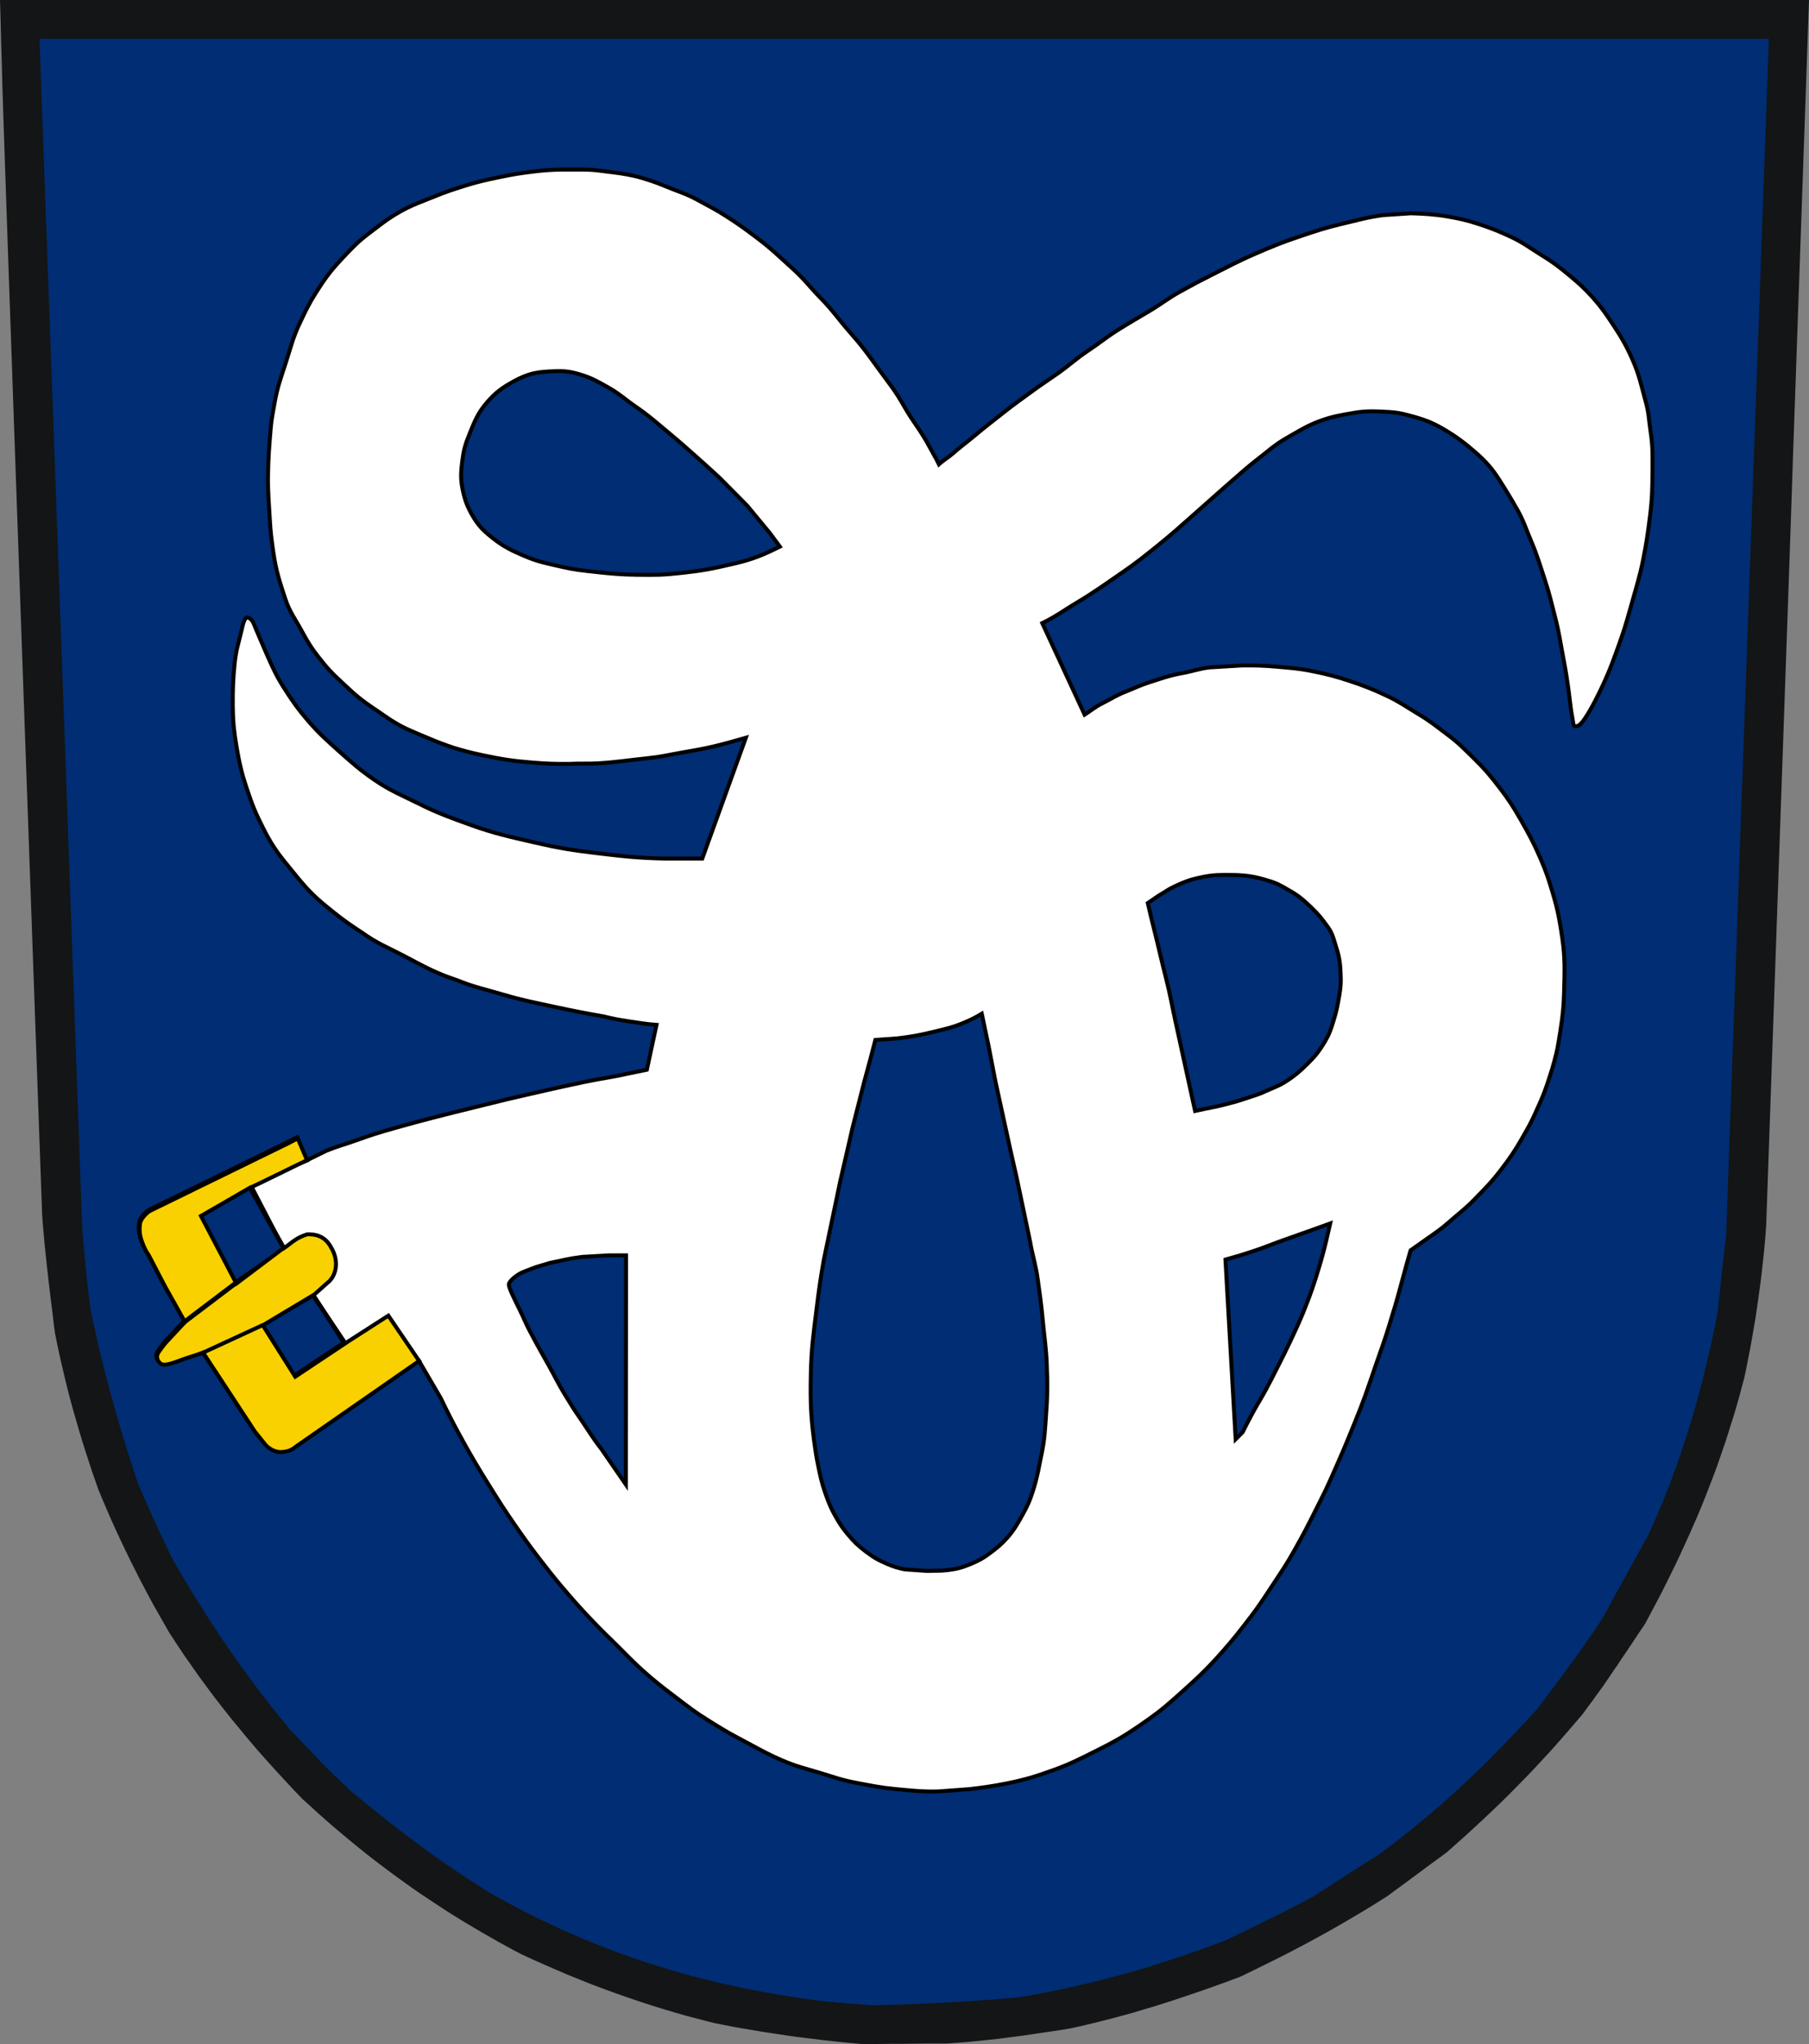 <?xml version="1.0" encoding="UTF-8" standalone="no"?>
<!-- Created with Inkscape (http://www.inkscape.org/) -->
<svg
   xmlns:svg="http://www.w3.org/2000/svg"
   xmlns="http://www.w3.org/2000/svg"
   version="1.0"
   width="543.402"
   height="613.878"
   id="svg7422">
  <rect width="100%" height="100%" fill="#808080" stroke="none"/>
  <defs
     id="defs7424" />
  <g
     transform="translate(221.442,-214.917)"
     id="layer1">
    <path
       d="M 34.989,828.526 L 32.074,828.258 L 29.235,827.951 L 26.357,827.644 L 23.556,827.298 L 20.717,826.953 L 17.955,826.608 L 15.155,826.224 L 12.392,825.802 L 9.63,825.38 L 6.906,824.958 L 4.144,824.497 L 1.382,824.037 L -1.342,823.538 L -4.105,823.001 L -6.829,822.464 L -10.742,821.466 L -14.578,820.469 L -18.376,819.395 L -22.098,818.282 L -25.819,817.131 L -29.464,815.942 L -33.07,814.714 L -36.677,813.448 L -40.244,812.143 L -43.812,810.8 L -47.342,809.381 L -50.872,807.961 L -54.363,806.465 L -57.892,804.93 L -61.422,803.357 L -64.913,801.746 L -67.253,800.518 L -69.555,799.252 L -71.819,798.024 L -74.082,796.72 L -76.308,795.453 L -78.533,794.149 L -80.72,792.844 L -82.906,791.54 L -85.055,790.197 L -87.203,788.854 L -89.313,787.473 L -91.423,786.092 L -93.495,784.711 L -95.567,783.329 L -97.6,781.91 L -99.633,780.452 L -101.667,778.994 L -103.662,777.536 L -105.657,776.04 L -107.652,774.543 L -109.608,773.047 L -111.565,771.512 L -113.522,769.939 L -115.44,768.366 L -117.358,766.793 L -119.276,765.182 L -121.195,763.57 L -123.074,761.92 L -124.954,760.271 L -126.834,758.582 L -128.714,756.856 L -130.594,755.168 L -133.471,752.175 L -136.272,749.144 L -139.034,746.151 L -141.758,743.12 L -144.405,740.128 L -147.014,737.058 L -149.546,733.989 L -152.078,730.919 L -154.534,727.812 L -156.951,724.704 L -159.329,721.519 L -161.67,718.335 L -163.933,715.112 L -166.197,711.889 L -168.384,708.59 L -170.57,705.252 L -172.143,702.528 L -173.678,699.804 L -175.212,697.118 L -176.67,694.432 L -178.09,691.746 L -179.509,689.061 L -180.852,686.375 L -182.195,683.728 L -183.499,681.042 L -184.765,678.395 L -186.031,675.709 L -187.259,673.023 L -188.448,670.376 L -189.599,667.69 L -190.75,665.004 L -191.863,662.319 L -192.899,659.364 L -193.935,656.372 L -194.894,653.417 L -195.853,650.501 L -196.774,647.547 L -197.656,644.631 L -198.5,641.715 L -199.344,638.799 L -200.15,635.884 L -200.917,632.968 L -201.646,630.052 L -202.337,627.136 L -203.027,624.22 L -203.679,621.304 L -204.293,618.388 L -204.907,615.434 L -205.214,613.132 L -205.482,610.83 L -205.751,608.528 L -206.058,606.264 L -206.326,604 L -206.595,601.737 L -206.864,599.511 L -207.094,597.286 L -207.362,595.099 L -207.593,592.874 L -207.823,590.687 L -208.053,588.5 L -208.245,586.313 L -208.437,584.126 L -208.628,581.939 L -208.782,579.752 L -210.854,521.932 L -212.657,471.249 L -214.23,427.242 L -215.572,389.296 L -216.723,356.914 L -217.683,329.558 L -218.488,306.73 L -219.14,287.815 L -219.677,272.314 L -220.1,259.73 L -220.445,249.486 L -220.713,241.083 L -220.905,233.947 L -221.097,227.578 L -221.25,221.401 L -221.442,214.917 L -187.489,214.917 L -153.536,214.917 L -119.545,214.917 L -85.592,214.917 L -51.639,214.917 L -17.686,214.917 L 16.305,214.917 L 50.259,214.917 L 84.212,214.917 L 118.165,214.917 L 152.156,214.917 L 186.109,214.917 L 220.062,214.917 L 254.015,214.917 L 288.006,214.917 L 321.959,214.917 L 321.154,237.899 L 320.348,260.881 L 319.542,283.863 L 318.737,306.845 L 317.931,329.827 L 317.125,352.809 L 316.358,375.791 L 315.552,398.773 L 314.747,421.755 L 313.941,444.776 L 313.135,467.758 L 312.33,490.74 L 311.524,513.722 L 310.718,536.704 L 309.913,559.686 L 309.107,582.668 L 308.915,585.469 L 308.685,588.27 L 308.416,591.109 L 308.11,593.91 L 307.803,596.749 L 307.457,599.588 L 307.074,602.427 L 306.69,605.266 L 306.268,608.106 L 305.846,610.983 L 305.347,613.861 L 304.849,616.738 L 304.35,619.616 L 303.774,622.532 L 303.199,625.448 L 302.585,628.402 L 301.933,630.857 L 301.281,633.351 L 300.59,635.807 L 299.899,638.224 L 299.171,640.641 L 298.403,643.02 L 297.674,645.399 L 296.907,647.777 L 296.101,650.118 L 295.296,652.458 L 294.49,654.76 L 293.646,657.101 L 292.764,659.403 L 291.881,661.705 L 290.999,663.968 L 290.078,666.27 L 289.157,668.534 L 288.198,670.798 L 287.201,673.061 L 286.203,675.325 L 284.17,679.814 L 282.06,684.341 L 279.835,688.869 L 277.571,693.396 L 275.192,697.924 L 272.737,702.528 L 270.589,705.712 L 268.709,708.551 L 267.059,711.007 L 265.601,713.155 L 264.335,715.074 L 263.184,716.724 L 262.187,718.22 L 261.266,719.563 L 260.422,720.79 L 259.616,721.942 L 258.811,723.054 L 257.967,724.205 L 257.122,725.395 L 256.163,726.661 L 255.127,728.08 L 253.977,729.653 L 251.56,732.493 L 249.143,735.293 L 246.726,738.056 L 244.309,740.78 L 241.853,743.427 L 239.398,746.075 L 236.904,748.684 L 234.372,751.254 L 231.84,753.825 L 229.27,756.357 L 226.661,758.851 L 224.013,761.345 L 221.328,763.839 L 218.642,766.294 L 215.88,768.75 L 213.118,771.205 L 210.893,772.855 L 208.668,774.466 L 206.442,776.116 L 204.217,777.766 L 201.992,779.416 L 199.767,781.066 L 197.542,782.677 L 195.316,784.327 L 192.593,786.053 L 189.869,787.742 L 187.145,789.391 L 184.421,791.003 L 181.659,792.614 L 178.935,794.187 L 176.172,795.722 L 173.372,797.257 L 170.609,798.753 L 167.847,800.211 L 165.047,801.669 L 162.246,803.088 L 159.445,804.47 L 156.645,805.851 L 153.844,807.232 L 151.043,808.575 L 147.859,809.764 L 144.675,810.915 L 141.452,812.066 L 138.268,813.179 L 135.083,814.253 L 131.899,815.328 L 128.715,816.364 L 125.531,817.361 L 122.308,818.32 L 119.124,819.28 L 115.901,820.162 L 112.678,821.044 L 109.494,821.85 L 106.233,822.656 L 103.01,823.423 L 99.788,824.114 L 97.486,824.497 L 95.184,824.843 L 92.844,825.188 L 90.503,825.533 L 88.163,825.879 L 85.823,826.224 L 83.444,826.531 L 81.104,826.838 L 78.764,827.145 L 76.423,827.413 L 74.122,827.644 L 71.781,827.874 L 69.518,828.104 L 67.254,828.296 L 65.029,828.449 L 62.804,828.603 L 59.658,828.603 L 56.55,828.603 L 53.443,828.641 L 50.335,828.68 L 47.228,828.68 L 44.12,828.718 L 41.013,828.756 L 37.905,828.795 L 34.989,828.526 z"
       id="path2514"
       style="fill:#131516;fill-opacity:1;fill-rule:evenodd;stroke:none" />
    <path
       d="M 38.634,816.977 L 36.869,816.824 L 35.066,816.671 L 33.301,816.555 L 31.536,816.402 L 29.733,816.249 L 27.968,816.095 L 26.242,815.942 L 22.828,815.52 L 19.451,815.021 L 16.075,814.522 L 12.776,813.985 L 9.438,813.409 L 6.177,812.795 L 2.916,812.182 L -0.307,811.491 L -3.529,810.8 L -6.713,810.033 L -9.898,809.266 L -13.044,808.46 L -16.19,807.616 L -19.336,806.733 L -22.405,805.774 L -25.512,804.815 L -28.582,803.817 L -31.651,802.782 L -34.682,801.707 L -37.712,800.595 L -40.743,799.405 L -43.736,798.216 L -46.728,796.988 L -49.721,795.684 L -52.713,794.379 L -55.667,792.998 L -58.66,791.578 L -61.614,790.12 L -64.568,788.624 L -67.522,787.089 L -70.438,785.478 L -73.392,783.866 L -76.346,782.025 L -79.262,780.183 L -82.139,778.303 L -84.94,776.462 L -87.702,774.582 L -90.426,772.663 L -93.111,770.745 L -95.759,768.788 L -98.367,766.831 L -100.976,764.875 L -103.547,762.88 L -106.117,760.846 L -108.688,758.813 L -111.258,756.741 L -113.829,754.631 L -116.399,752.52 L -119.161,749.835 L -121.386,747.686 L -123.228,745.883 L -124.954,744.156 L -126.719,742.315 L -128.791,740.128 L -131.361,737.442 L -134.661,733.951 L -137.193,730.843 L -139.687,727.735 L -142.103,724.627 L -144.482,721.519 L -146.784,718.412 L -149.048,715.304 L -151.273,712.196 L -153.421,709.05 L -155.57,705.904 L -157.641,702.719 L -159.713,699.573 L -161.708,696.35 L -163.703,693.128 L -165.66,689.905 L -167.578,686.644 L -169.496,683.344 L -171.223,679.814 L -172.565,676.975 L -173.678,674.635 L -174.675,672.486 L -175.673,670.299 L -176.785,667.767 L -178.167,664.659 L -179.893,660.669 L -181.044,657.292 L -182.118,653.955 L -183.192,650.617 L -184.19,647.317 L -185.187,644.056 L -186.147,640.833 L -187.067,637.572 L -187.95,634.349 L -188.832,631.164 L -189.676,627.941 L -190.482,624.719 L -191.287,621.457 L -192.055,618.235 L -192.784,614.973 L -193.513,611.674 L -194.203,608.336 L -194.625,605.113 L -194.97,602.504 L -195.239,600.202 L -195.469,598.015 L -195.699,595.559 L -195.968,592.605 L -196.313,588.845 L -196.735,584.011 L -197.541,561.681 L -198.347,539.313 L -199.152,516.983 L -199.958,494.653 L -200.764,472.285 L -201.531,449.955 L -202.337,427.625 L -203.142,405.257 L -203.948,382.927 L -204.754,360.598 L -205.559,338.268 L -206.365,315.9 L -207.171,293.57 L -207.976,271.24 L -208.782,248.91 L -209.588,226.58 L -177.092,226.58 L -144.636,226.58 L -112.179,226.58 L -79.722,226.58 L -47.227,226.58 L -14.77,226.58 L 17.687,226.58 L 50.143,226.58 L 82.639,226.58 L 115.095,226.58 L 147.552,226.58 L 180.047,226.58 L 212.504,226.58 L 244.961,226.58 L 277.418,226.58 L 309.913,226.58 L 309.107,249.064 L 308.301,271.509 L 307.496,293.953 L 306.69,316.398 L 305.884,338.882 L 305.079,361.327 L 304.273,383.771 L 303.467,406.255 L 302.662,428.7 L 301.856,451.183 L 301.05,473.628 L 300.283,496.073 L 299.477,518.556 L 298.672,541.039 L 297.866,563.484 L 297.06,585.968 L 296.715,588.807 L 296.408,591.684 L 296.063,594.523 L 295.756,597.401 L 295.449,600.279 L 295.142,603.156 L 294.835,606.034 L 294.528,608.911 L 293.684,613.208 L 292.802,617.429 L 291.843,621.688 L 290.845,625.908 L 289.809,630.09 L 288.697,634.31 L 287.508,638.492 L 286.28,642.675 L 284.975,646.818 L 283.594,650.962 L 282.175,655.106 L 280.64,659.249 L 279.873,661.321 L 279.067,663.355 L 278.223,665.426 L 277.379,667.46 L 276.535,669.532 L 275.653,671.565 L 274.732,673.637 L 273.811,675.67 L 272.046,678.855 L 270.32,682.001 L 268.555,685.186 L 266.79,688.37 L 265.064,691.555 L 263.299,694.739 L 261.534,697.962 L 259.808,701.146 L 258.657,702.835 L 257.545,704.561 L 256.355,706.249 L 255.166,707.937 L 253.977,709.664 L 252.787,711.352 L 251.56,713.04 L 250.332,714.728 L 249.066,716.417 L 247.838,718.105 L 246.572,719.793 L 245.344,721.481 L 244.078,723.131 L 242.851,724.819 L 241.585,726.469 L 240.357,728.119 L 237.556,731.15 L 234.756,734.142 L 231.955,737.097 L 229.116,740.051 L 226.277,742.928 L 223.4,745.768 L 220.484,748.568 L 217.53,751.331 L 214.537,754.093 L 211.507,756.779 L 208.437,759.426 L 205.291,762.035 L 202.145,764.644 L 198.923,767.177 L 195.623,769.709 L 192.286,772.164 L 189.83,773.699 L 187.413,775.234 L 184.996,776.768 L 182.579,778.303 L 180.162,779.876 L 177.745,781.411 L 175.328,782.984 L 172.911,784.519 L 169.612,786.284 L 166.236,788.048 L 162.898,789.737 L 159.522,791.386 L 156.184,793.036 L 152.885,794.648 L 149.624,796.221 L 146.363,797.755 L 142.565,799.175 L 138.728,800.556 L 134.93,801.899 L 131.132,803.165 L 127.334,804.393 L 123.574,805.582 L 119.776,806.733 L 115.939,807.808 L 112.141,808.805 L 108.305,809.803 L 104.468,810.724 L 100.593,811.606 L 96.719,812.45 L 92.805,813.256 L 88.854,813.985 L 84.902,814.675 L 82.101,814.944 L 79.301,815.174 L 76.5,815.404 L 73.7,815.596 L 70.937,815.788 L 68.175,815.98 L 65.374,816.133 L 62.612,816.325 L 59.85,816.44 L 57.087,816.594 L 54.325,816.709 L 51.563,816.824 L 48.762,816.901 L 46,816.977 L 43.238,817.054 L 40.437,817.131 L 38.634,816.977 z"
       id="path2516"
       style="fill:#002d73;fill-opacity:1;fill-rule:evenodd;stroke:none" />
    <path
       d="M 12.823,379.076 L 9.761,374.941 L 2.966,366.735 L -5.21,358.484 C -7.911,355.976 -9.449,354.579 -12.209,352.13 C -15.496,349.207 -17.351,347.56 -20.732,344.756 C -24.421,341.694 -26.42,339.836 -30.372,337.12 C -33.674,334.855 -35.443,333.083 -38.951,331.142 C -41.921,329.494 -43.551,328.474 -47.157,327.373 C -50.861,326.249 -52.76,326.255 -56.552,326.462 C -60.661,326.684 -63.11,327.293 -66.743,329.234 C -70.396,331.189 -72.585,332.74 -75.277,335.896 C -78.016,339.1 -78.874,341.493 -80.472,345.395 C -81.705,348.418 -82.205,350.252 -82.602,353.497 C -82.998,356.748 -83.128,358.685 -82.48,361.895 C -81.88,364.815 -81.188,366.806 -79.72,369.4 C -77.762,372.861 -76.224,374.328 -73.091,376.777 C -70.071,379.138 -67.574,380.327 -64.048,381.833 C -59.578,383.747 -57.229,384.081 -52.499,385.176 C -48.695,386.054 -46.485,386.235 -42.607,386.67 C -38.25,387.158 -34.706,387.471 -30.322,387.527 C -24.175,387.607 -22.566,387.613 -16.454,386.945 C -10.621,386.306 -7.695,385.776 -0.776,384.152 C 4.735,382.859 7.746,381.585 12.823,379.076 z M -179.578,581.671 C -179.203,580.795 -178.907,580.319 -178.265,579.612 C -177.428,578.677 -176.807,578.233 -175.65,577.742 L -135.156,557.952 L -132.254,556.456 L -129.263,563.378 L -123.371,560.479 C -119.573,558.958 -118.336,558.769 -114.487,557.39 C -109.748,555.695 -107.914,555.118 -103.075,553.746 C -98.138,552.344 -94.857,551.471 -89.887,550.19 C -84.356,548.764 -81.498,548.117 -75.952,546.729 C -70.411,545.345 -67.405,544.617 -61.832,543.363 C -55.591,541.958 -52.008,541.109 -45.749,539.81 C -40.338,538.686 -37.948,538.497 -32.561,537.284 L -27.136,536.163 L -24.234,522.694 C -27.015,522.517 -29.801,522.034 -32.561,521.626 C -35.573,521.183 -37.262,520.851 -40.229,520.133 C -45.864,519.147 -49.032,518.529 -54.632,517.325 C -60.785,516 -64.302,515.376 -70.34,513.583 C -75.827,511.959 -78.975,511.388 -84.276,509.226 C -90.677,507.123 -94.121,505.117 -100.078,501.987 C -105.012,499.402 -107.988,498.34 -112.523,495.107 C -116.141,492.716 -118.025,491.459 -121.407,488.743 C -126.361,484.768 -128.417,482.945 -132.816,477.523 C -136.955,472.414 -139.15,470.083 -142.356,463.679 C -144.791,458.819 -145.527,457.068 -147.406,451.429 C -148.9,446.939 -149.601,443.797 -150.396,439.085 C -151.145,434.686 -151.485,431.385 -151.521,426.927 C -151.559,422.472 -151.429,418.638 -150.958,414.207 C -150.482,409.722 -149.84,408.409 -148.9,404.294 C -148.482,402.44 -147.968,400.103 -147.03,400.366 C -145.557,400.78 -145.217,402.327 -144.604,403.732 C -143.323,406.649 -142.531,408.681 -141.229,411.586 C -139.635,415.165 -138.463,417.816 -136.369,421.129 C -133.748,425.271 -131.908,427.894 -128.701,431.604 C -125.595,435.192 -123.081,437.429 -119.534,440.582 C -115.534,444.138 -113.289,446.158 -108.876,449.184 C -104.045,452.494 -100.83,453.669 -95.594,456.293 C -89.887,459.153 -86.068,460.484 -80.066,462.653 C -72.816,465.271 -68.497,466.149 -60.986,467.892 C -53.931,469.524 -49.849,470.208 -42.657,471.069 C -34.452,472.054 -29.976,472.571 -21.714,472.752 L -10.491,472.752 L 2.605,436.467 C -0.806,437.417 -3.672,438.286 -7.115,439.085 C -10.606,439.89 -13.322,440.342 -16.845,440.955 C -21.264,441.724 -22.666,442.182 -27.136,442.638 C -32.588,443.194 -36.064,443.794 -41.536,444.135 C -45.258,444.365 -46.796,444.117 -50.514,444.321 C -54.603,444.357 -57.099,444.274 -61.173,443.948 C -67.204,443.466 -70.597,442.963 -76.514,441.703 C -83.353,440.242 -87.095,439.008 -93.535,436.281 C -98.886,434.009 -101.111,433.237 -105.879,429.918 C -110.133,426.965 -112.783,425.43 -116.546,421.875 C -119.507,419.076 -121.427,417.538 -124.027,414.393 C -127.104,410.666 -128.462,408.737 -130.757,404.481 C -132.866,400.57 -134.419,398.789 -135.807,394.568 C -137.395,389.74 -138.508,386.35 -139.244,381.324 C -139.851,377.195 -140.17,374.929 -140.401,370.761 C -140.682,365.59 -141.013,362.717 -140.933,357.538 C -140.862,352.429 -140.558,348.844 -140.14,343.75 C -139.865,340.386 -139.534,339.298 -138.963,335.97 C -138.182,331.364 -137.064,328.361 -135.618,323.918 C -134.094,319.215 -133.488,316.39 -131.372,311.92 C -129.603,308.172 -128.577,306.007 -126.347,302.513 C -123.942,298.735 -122.244,296.381 -119.188,293.109 C -115.975,289.669 -114.313,287.799 -110.559,284.956 C -107.122,282.356 -105.178,280.717 -101.436,278.582 C -97.582,276.384 -95.023,275.606 -90.914,273.92 C -87.542,272.535 -85.468,271.867 -81.995,270.769 C -77.892,269.473 -75.511,268.98 -71.298,268.095 C -67.255,267.243 -64.835,266.876 -60.726,266.385 C -55.209,265.723 -52.594,265.862 -47.041,265.853 C -42.584,265.844 -41.826,266.152 -37.102,266.705 C -34.712,266.986 -31.254,267.568 -28.949,268.264 C -26.124,269.118 -24.429,269.651 -21.705,270.796 C -18.339,272.216 -15.466,273.032 -12.251,274.772 C -8.423,276.848 -6.358,277.869 -2.705,280.235 C 0.863,282.546 2.516,283.77 5.912,286.326 C 10.181,289.53 12.331,291.695 16.298,295.26 C 20.292,298.845 21.481,300.762 25.232,304.596 C 28.841,308.287 30.604,311.024 34.027,314.884 C 37.464,318.756 39.212,321.203 42.247,325.397 C 46.125,330.755 47.229,331.817 50.219,337.053 C 53.145,342.17 54.95,343.773 57.976,349.489 L 59.845,352.855 L 60.591,354.352 C 61.523,353.461 63.747,352.03 64.706,351.172 C 67.031,349.101 68.498,348.122 70.882,346.122 C 74.361,343.194 76.665,341.466 80.233,338.638 C 83.138,336.337 85.283,334.84 88.273,332.654 C 91.776,330.098 92.773,329.53 96.316,327.042 C 99.632,324.72 101.922,322.54 105.294,320.309 C 108.992,317.866 110.705,316.301 114.459,313.949 C 117.79,311.864 120.431,310.343 123.812,308.338 C 127.581,306.101 129.155,304.67 132.977,302.537 C 137.029,300.286 138.754,299.389 142.892,297.301 C 147.643,294.908 150.729,293.239 155.61,291.13 C 160.934,288.832 163.585,287.734 169.078,285.891 C 173.832,284.3 176.547,283.35 181.428,282.205 C 186.123,281.105 189.179,280.179 193.959,279.531 L 202.372,278.972 C 206.114,279.07 209.537,279.277 213.22,279.907 C 216.846,280.528 219.077,281.01 222.573,282.149 C 226.487,283.43 228.756,284.338 232.489,286.078 C 236.122,287.776 238.237,289.459 241.653,291.559 C 245.041,293.636 246.839,295.005 249.886,297.543 C 252.897,300.055 254.58,301.528 257.181,304.466 C 259.601,307.196 260.772,308.909 262.792,311.947 C 265.523,316.056 266.975,318.469 268.969,322.984 C 271.04,327.69 271.516,330.503 272.889,335.461 C 273.894,339.076 273.829,340.916 274.385,344.625 C 275.027,348.885 274.977,351.538 274.947,355.849 C 274.912,361.336 274.882,364.43 274.205,369.876 C 273.545,375.088 273.169,377.819 272.146,382.969 C 271.069,388.332 270.037,391.352 268.584,396.624 C 266.534,404.105 265.363,407.315 262.792,414.207 C 260.488,420.372 254.645,432.346 252.501,432.911 C 251.048,433.296 251.273,432.707 251.007,431.228 C 250.256,427.057 250.365,427.007 249.886,423.371 C 249.359,419.413 248.963,416.633 248.197,412.71 C 247.315,408.157 246.934,405.04 245.771,400.552 C 244.544,395.84 244.109,393.58 242.585,388.956 C 241.112,384.463 240.325,381.712 238.476,377.357 C 237.018,373.935 236.193,371.243 234.359,368.007 C 232.359,364.486 231.11,362.442 228.936,359.029 C 226.877,355.792 225.028,353.648 222.017,350.982 C 218.831,348.178 216.095,346.113 212.657,344.066 C 209.38,342.105 207.167,341.182 203.493,340.135 C 200.647,339.324 198.784,338.827 195.829,338.638 C 192.4,338.422 189.114,338.25 185.726,338.824 C 181.905,339.475 178.893,339.934 175.255,341.259 C 171.202,342.732 168.711,344.365 164.963,346.495 C 161.322,348.566 159.142,350.701 155.799,353.231 C 152.657,355.606 141.239,365.832 137.094,369.503 C 133.077,373.062 130.616,375.301 126.433,378.668 C 122.144,382.117 120.121,383.78 115.586,386.9 C 110.134,390.645 107.418,392.666 101.742,396.065 C 97.683,398.493 95.891,399.961 91.645,402.049 L 104.363,429.545 C 106.342,428.27 107.498,427.235 109.599,426.179 C 112.489,424.723 113.693,423.815 116.704,422.623 C 119.393,421.564 121.067,420.694 123.812,419.819 C 127.741,418.567 129.675,417.801 133.728,417.067 C 136.846,416.503 138.994,415.639 142.141,415.328 L 151.495,414.769 C 155.364,414.713 158.304,414.793 162.162,415.142 C 166.197,415.506 168.661,415.648 172.634,416.452 C 177.074,417.349 179.745,418.008 184.043,419.446 C 188.297,420.863 191.214,422.017 195.267,423.933 C 199.015,425.705 201.059,427.235 204.62,429.359 C 208.368,431.598 210.093,433.101 213.595,435.716 C 216.876,438.168 218.334,439.786 221.266,442.638 C 224.532,445.809 226.357,448.004 229.123,451.616 C 231.738,455.038 233.155,457.23 235.29,460.969 C 237.891,465.501 239.414,468.326 241.467,473.127 C 243.162,477.1 243.777,479.088 245.02,483.227 C 246.493,488.134 247.093,491.438 247.83,496.509 C 248.738,502.815 248.552,506.277 248.392,512.648 C 248.271,517.272 248.016,519.701 247.265,524.567 C 246.795,527.276 246.659,528.767 246.052,531.299 C 245.156,535 244.535,536.849 243.337,540.464 C 242.189,543.925 241.272,545.794 239.784,549.125 C 238.447,552.134 237.485,553.743 235.855,556.607 C 233.631,560.508 232.048,562.81 229.312,566.371 C 226.381,570.173 224.617,571.868 221.266,575.311 C 218.68,577.973 216.846,579.245 214.066,581.709 C 211.421,584.049 209.942,585.014 207.052,587.04 L 202.28,590.406 L 201.109,594.521 C 200.408,597.177 199.781,599.328 199.145,601.721 C 197.888,606.448 197.42,607.8 195.917,612.758 C 194.459,617.595 193.347,620.417 191.714,625.197 C 189.309,632.208 188.312,635.317 185.496,642.171 C 183.742,646.434 182.549,649.475 180.677,653.684 C 178.621,658.305 177.55,660.958 175.255,665.466 C 173.015,669.862 171.607,672.882 169.217,677.195 C 166.321,682.431 165.434,684.023 162.067,689.073 C 159.192,693.386 157.444,696.267 154.302,700.39 C 151.096,704.594 149.19,707.037 145.694,711.004 C 140.582,716.814 137.251,719.734 131.483,724.893 C 127.421,728.522 124.94,730.327 120.446,733.403 C 115.541,736.764 112.489,738.385 107.173,741.032 C 102.665,743.275 99.928,744.695 95.198,746.404 C 89.652,748.407 86.555,749.38 80.768,750.528 C 77.006,751.277 73.574,751.785 69.755,752.202 L 60.452,752.895 C 55.781,753.04 52.039,752.602 47.389,752.167 C 43.055,751.762 40.239,751.149 35.961,750.348 C 31.11,749.439 29.226,748.626 24.495,747.206 C 20.248,745.931 17.733,745.381 13.66,743.633 C 8.619,741.473 5.631,739.645 0.777,737.104 C -3.181,735.027 -5,733.847 -8.798,731.495 C -12.756,729.043 -14.821,727.387 -18.528,724.573 C -22.492,721.565 -24.74,719.858 -28.444,716.53 C -31.476,713.809 -33.023,712.099 -35.925,709.238 C -38.936,706.265 -40.679,704.629 -43.595,701.568 C -46.512,698.5 -48.124,696.731 -50.89,693.524 C -53.902,690.031 -55.54,688.002 -58.371,684.36 C -61.702,680.074 -63.507,677.598 -66.598,673.137 C -69.87,668.413 -71.609,665.671 -74.644,660.793 C -77.901,655.542 -79.714,652.554 -82.687,647.138 C -85.296,642.39 -86.696,639.671 -89.044,634.793 L -95.594,623.57 L -132.816,649.007 C -133.863,649.892 -134.644,650.259 -135.993,650.504 C -137.215,650.723 -138.002,650.723 -139.173,650.315 C -140.457,649.871 -141.599,648.969 -142.4,647.877 L -145.107,644.517 L -160.688,620.763 C -163.164,621.692 -164.566,622.02 -167.222,622.976 C -168.82,623.552 -172.017,624.904 -173.224,624.215 C -173.982,623.774 -175.189,622.334 -174.017,620.615 C -173.319,619.586 -172.517,618.509 -171.722,617.618 L -166.11,611.599 L -172.097,600.934 L -177.008,591.521 C -177.81,590.448 -178.336,589.276 -178.827,588.028 C -179.383,586.626 -179.667,585.502 -179.732,584.286 C -179.774,583.487 -179.718,582.65 -179.578,581.671 z M -133.005,628.004 L -117.945,617.994 L -127.299,603.875 L -142.732,612.569 L -133.005,628.004 z M -147.169,568.818 L -161.21,580.267 L -150.677,600.041 L -136.182,589.939 L -147.169,568.818 z M -56.126,594.145 L -60.525,595.456 L -64.172,596.858 C -66.071,597.621 -68.121,599.299 -68.562,600.414 C -68.988,601.49 -65.477,607.614 -63.796,611.542 C -62.474,614.636 -58.291,621.982 -56.688,624.822 C -55.123,627.59 -53.505,630.915 -51.822,633.616 C -50.224,636.187 -49.257,637.864 -47.524,640.349 C -45.063,643.872 -43.459,646.7 -40.785,650.075 L -33.44,660.736 L -33.384,591.903 L -38.454,591.903 L -46.586,592.371 C -51.642,593.024 -51.467,593.261 -56.126,594.145 z M 146.661,593.181 L 149.732,647.132 L 151.811,645.049 C 152.932,642.807 153.58,641.553 154.772,639.346 C 156.296,636.536 157.308,635.033 158.831,632.22 C 160.204,629.679 160.925,628.217 162.233,625.641 C 163.842,622.449 164.768,620.656 166.286,617.417 C 168.09,613.566 169.117,611.391 170.675,607.439 C 172.403,603.061 173.255,600.538 174.619,596.036 C 175.61,592.767 176.121,590.906 176.923,587.59 L 178.13,582.328 L 172.649,584.301 C 169.273,585.508 167.359,586.158 163.987,587.371 C 160.47,588.637 158.535,589.483 154.988,590.661 C 151.767,591.732 149.933,592.288 146.661,593.181 z M 41.508,527.217 L 39.978,533.092 L 38.1,540.029 L 34.692,553.42 L 30.929,569.758 L 25.995,593.376 C 25.037,598.95 24.566,602.106 23.88,607.717 C 22.919,615.524 22.256,619.943 22.117,627.809 C 21.972,635.746 22.096,640.275 23.173,648.14 C 23.555,650.903 23.78,652.462 24.351,655.19 C 25.022,658.391 25.383,660.219 26.466,663.301 C 27.483,666.185 28.119,667.818 29.637,670.472 C 30.879,672.646 31.672,673.841 33.284,675.758 C 35.118,677.941 36.296,679.095 38.57,680.81 C 40.901,682.565 42.348,683.44 45.034,684.57 C 47.028,685.407 48.211,685.774 50.32,686.218 L 57.139,686.685 C 59.443,686.579 60.736,686.712 63.022,686.454 C 65.919,686.126 67.38,685.724 69.942,684.68 C 72.385,683.683 73.728,682.982 75.834,681.405 C 77.917,679.849 79.301,678.76 81.029,676.82 C 83.088,674.504 83.99,672.882 85.513,670.182 C 87.152,667.289 87.939,665.546 88.93,662.372 C 90.288,658.024 90.589,655.589 91.501,651.244 C 92.332,647.256 92.403,644.922 92.713,640.863 C 93.205,634.509 93.255,630.957 92.994,624.588 C 92.784,619.358 92.252,616.476 91.782,611.261 C 91.356,606.528 90.924,603.86 90.288,599.151 C 89.681,594.648 88.735,592.164 87.969,587.685 L 86.034,578.455 L 83.975,568.699 L 82.097,560.384 L 80.162,551.542 L 77.532,539.458 L 75.547,529.199 L 73.474,519.343 C 71.358,520.594 70.101,521.221 67.832,522.162 C 64.561,523.511 62.57,523.907 59.133,524.747 C 54.885,525.789 52.435,526.229 48.09,526.747 L 41.508,527.217 z M 123.336,486.111 C 123.999,488.983 124.383,490.601 125.105,493.459 C 126.569,499.266 127.33,502.833 128.809,508.637 C 130.081,513.616 130.492,516.328 131.589,521.345 L 137.547,548.545 C 138.84,548.247 139.18,548.179 140.328,547.951 C 143.688,547.285 144.395,547.155 146.685,546.561 C 149.247,545.892 150.113,545.7 152.622,544.839 C 155.068,543.996 156.512,543.67 158.861,542.573 C 161.331,541.419 162.659,541.088 164.948,539.612 C 167.413,538.02 168.927,536.734 171.016,534.672 C 172.986,532.728 174.063,531.61 175.571,529.288 C 177.059,526.99 177.87,525.46 178.698,522.851 C 179.639,519.854 180.014,518.615 180.52,515.834 C 181.062,512.87 181.393,511.16 181.292,508.155 C 181.183,504.892 181.047,502.807 180.035,499.704 C 179.228,497.21 178.982,495.482 177.459,493.349 C 175.53,490.652 174.589,489.483 172.344,487.327 C 170.35,485.419 168.906,484.129 166.537,482.727 C 162.603,480.399 161.692,479.967 158.095,478.955 C 153.82,477.748 150.9,477.653 146.46,477.659 C 143.094,477.662 141.269,477.932 137.988,478.68 C 135.547,479.239 133.959,479.934 131.675,480.973 C 129.17,482.117 129.149,482.431 126.685,483.836 L 123.336,486.111 z"
       id="path287"
       style="fill:#ffffff;fill-opacity:1;fill-rule:evenodd;stroke:#000000;stroke-width:1.183;stroke-linecap:butt;stroke-linejoin:miter;stroke-miterlimit:3.864;stroke-dasharray:none;stroke-opacity:1" />
    <path
       d="M -179.332,582.011 C -178.957,581.135 -178.661,580.659 -178.019,579.952 C -177.182,579.017 -176.561,578.574 -175.404,578.082 L -134.91,558.292 L -132.008,556.796 L -129.211,563.331 C -129.646,563.478 -146.366,571.754 -146.382,571.622 L -136.088,589.717 C -133.985,588.295 -132.65,586.681 -129.186,585.599 C -126.759,585.499 -123.858,586.044 -122.017,589.466 C -119.429,593.691 -120.452,598.177 -123.111,600.187 L -127.289,603.906 L -117.957,618.472 L -104.792,610.013 L -95.541,623.62 L -132.57,649.347 C -133.617,650.232 -134.398,650.599 -135.747,650.844 C -136.969,651.063 -137.756,651.063 -138.927,650.655 C -140.211,650.211 -141.353,649.309 -142.154,648.217 L -144.861,644.857 L -160.442,621.103 C -162.918,622.032 -164.32,622.36 -166.976,623.316 C -168.574,623.892 -171.771,625.244 -172.978,624.555 C -173.736,624.114 -174.942,622.674 -173.771,620.955 C -173.073,619.926 -172.271,618.849 -171.476,617.958 L -165.864,611.939 L -171.851,601.274 L -176.762,591.862 C -177.563,590.788 -178.09,589.616 -178.581,588.368 C -179.137,586.966 -179.421,585.842 -179.486,584.626 C -179.528,583.827 -179.472,582.99 -179.332,582.011 z M -132.759,628.345 L -117.699,618.334 L -127.476,603.933 L -142.486,612.909 L -132.759,628.345 z M -146.404,571.61 L -161.069,580.088 L -150.431,600.381 L -136.294,589.736 L -146.404,571.61 z"
       id="path8310"
       style="fill:#f9d100;fill-opacity:1;fill-rule:evenodd;stroke:#000000;stroke-width:1.183;stroke-linecap:butt;stroke-linejoin:miter;stroke-miterlimit:3.864;stroke-dasharray:none;stroke-opacity:1" />
    <path
       d="M -166.487,612.252 L -149.624,599.473"
       id="path8312"
       style="fill:none;fill-rule:evenodd;stroke:#000000;stroke-width:1.42;stroke-linecap:butt;stroke-linejoin:miter;stroke-miterlimit:4;stroke-dasharray:none;stroke-opacity:1" />
    <path
       d="M -161.481,621.606 L -142.378,612.779"
       id="path8314"
       style="fill:none;fill-rule:evenodd;stroke:#000000;stroke-width:1.183;stroke-linecap:butt;stroke-linejoin:miter;stroke-miterlimit:4;stroke-dasharray:none;stroke-opacity:1" />
  </g>
</svg>

